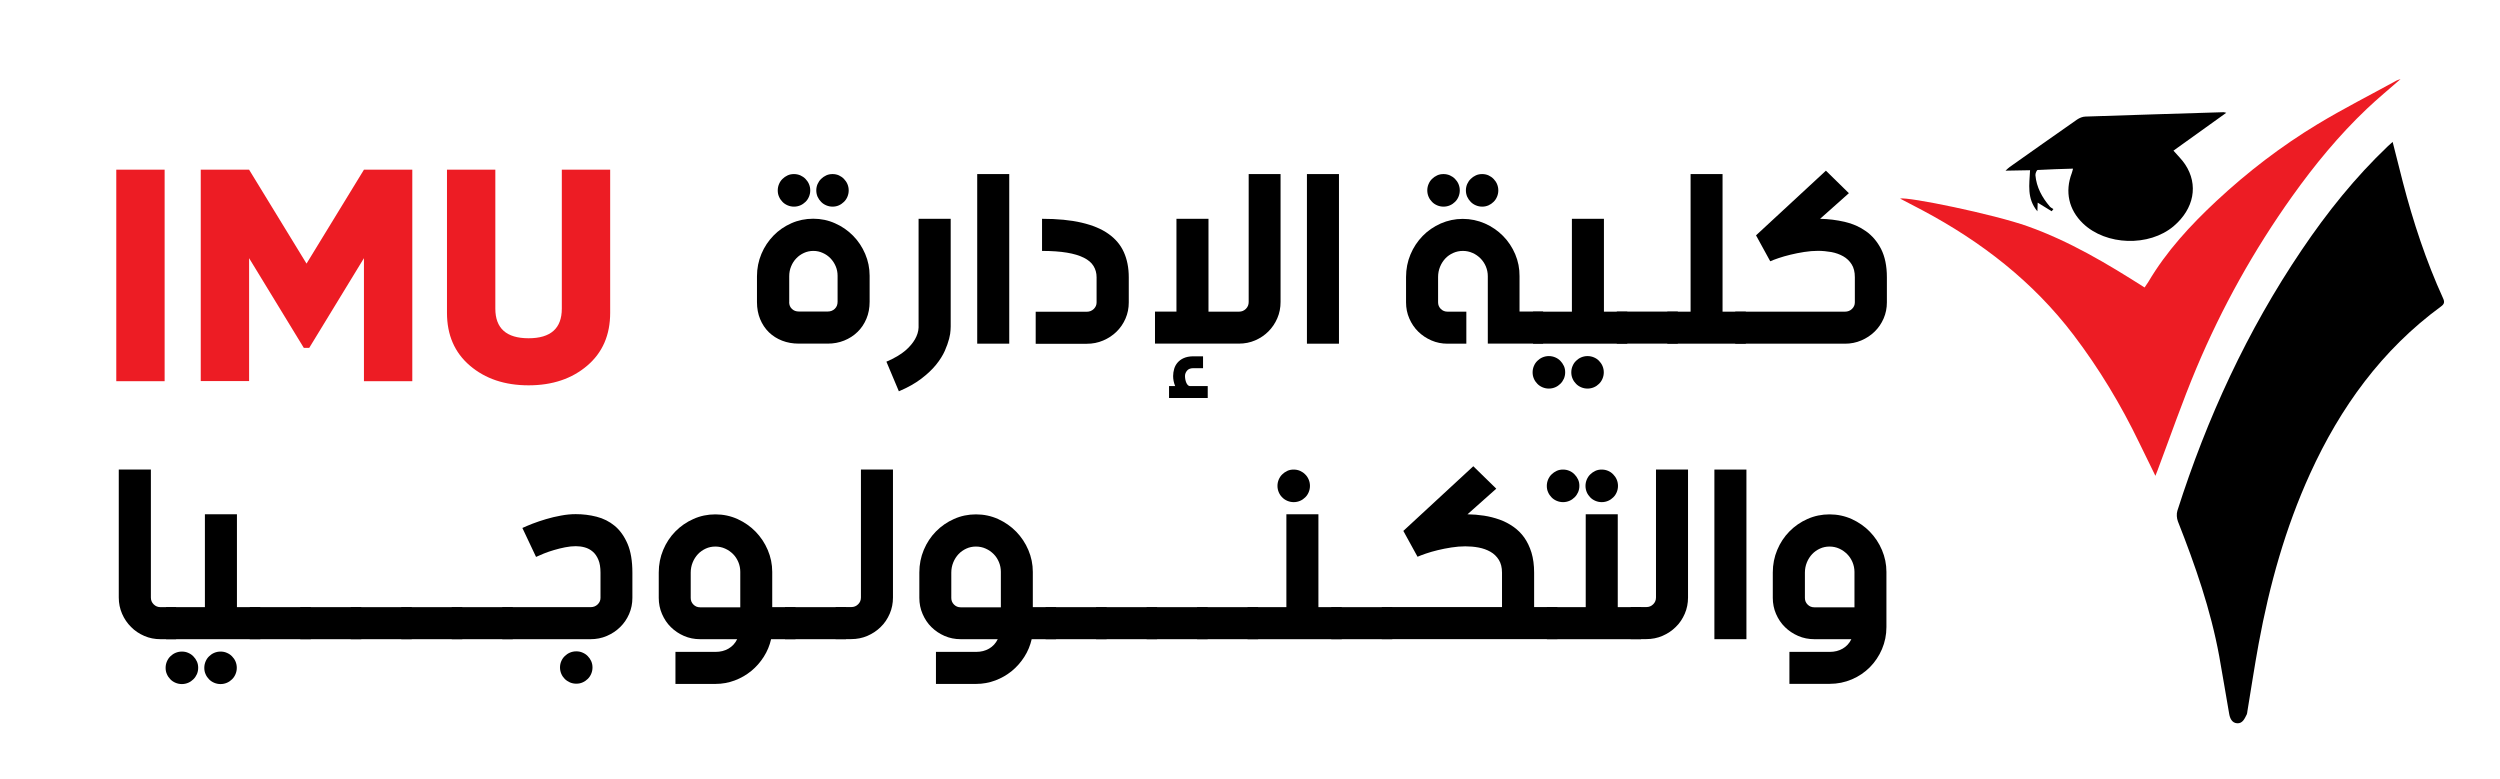 <?xml version="1.0" encoding="UTF-8"?> <svg xmlns="http://www.w3.org/2000/svg" xmlns:xlink="http://www.w3.org/1999/xlink" version="1.1" id="Layer_1" x="0px" y="0px" viewBox="0 0 330.89 103.15" style="enable-background:new 0 0 330.89 103.15;" xml:space="preserve"> <style type="text/css"> .st0{fill:#ED1C24;} </style> <path d="M316.68,18.78c0.47,1.85,0.9,3.59,1.35,5.32c1.37,5.27,3.07,10.43,5.33,15.39c0.22,0.48,0.16,0.75-0.26,1.06 c-7.85,5.75-13.34,13.36-17.34,22.13c-3.28,7.19-5.38,14.75-6.81,22.5c-0.55,2.99-1,6-1.5,9c-0.02,0.12-0.02,0.26-0.07,0.36 c-0.28,0.55-0.55,1.24-1.28,1.19c-0.69-0.04-0.96-0.67-1.06-1.28c-0.45-2.53-0.85-5.07-1.31-7.59c-1.13-6.16-3.18-12.04-5.47-17.85 c-0.16-0.42-0.2-0.99-0.07-1.41c3.91-12.26,9.24-23.84,16.46-34.52c3.34-4.95,7.06-9.6,11.4-13.73 C316.21,19.19,316.4,19.03,316.68,18.78z"></path> <path class="st0" d="M285.28,62.98c-0.77-1.57-1.46-2.97-2.14-4.38c-2.43-5.04-5.31-9.82-8.7-14.28 c-5.37-7.06-12.19-12.33-19.96-16.47c-0.99-0.53-1.99-1.03-3-1.57c1.03-0.26,12.42,2.07,16.92,3.68c5.52,1.97,10.49,4.93,15.45,8.09 c0.19-0.29,0.35-0.51,0.49-0.73c2.41-4.08,5.58-7.51,9.02-10.72c4.12-3.84,8.57-7.25,13.38-10.16c3.41-2.06,6.97-3.86,10.46-5.78 c0.14-0.08,0.31-0.11,0.53-0.19c-1.53,1.34-3.04,2.58-4.46,3.93c-3.7,3.51-6.92,7.43-9.88,11.58c-5.07,7.11-9.3,14.7-12.68,22.74 c-1.87,4.45-3.45,9.03-5.15,13.55C285.49,62.46,285.42,62.63,285.28,62.98z"></path> <path d="M287.67,19.94c0.55,0.64,1.12,1.17,1.54,1.81c1.8,2.7,1.19,5.89-1.52,8.19c-3.25,2.74-8.94,2.57-12-0.37 c-1.88-1.81-2.41-4.2-1.48-6.65c0.06-0.16,0.09-0.32,0.17-0.6c-1.62,0.05-3.15,0.09-4.69,0.18c-0.12,0.01-0.31,0.46-0.29,0.69 c0.14,1.6,0.88,2.94,1.9,4.14c0.12,0.15,0.32,0.23,0.48,0.34c-0.08,0.1-0.15,0.19-0.23,0.29c-0.6-0.37-1.2-0.74-1.85-1.14 c-0.01,0.33-0.02,0.65-0.04,1.15c-1.42-1.71-1.06-3.55-0.97-5.44c-1.05,0.02-2.05,0.04-3.25,0.06c0.28-0.25,0.41-0.39,0.56-0.49 c2.97-2.1,5.94-4.2,8.92-6.28c0.31-0.21,0.72-0.38,1.09-0.39c6.11-0.21,12.21-0.39,18.32-0.58c0.05,0,0.09,0.02,0.33,0.08 C292.27,16.64,289.97,18.29,287.67,19.94z"></path> <g> <path class="st0" d="M15.39,22.46h6.4v27.99h-6.4C15.39,50.45,15.39,22.46,15.39,22.46z"></path> <path class="st0" d="M54.57,22.46v27.99h-6.4V34.17l-7.24,11.87h-0.72l-7.24-11.87v16.27h-6.4V22.46h6.4l7.6,12.43l7.6-12.43H54.57 z"></path> <path class="st0" d="M77.72,48.4c-2.03,1.73-4.61,2.6-7.76,2.6s-5.73-0.87-7.76-2.6s-3.04-4.06-3.04-7V22.46h6.4v18.39 c0,2.61,1.47,3.92,4.4,3.92s4.4-1.31,4.4-3.92V22.46h6.4v18.95C80.76,44.34,79.75,46.67,77.72,48.4z"></path> </g> <g> <path d="M100.19,36.57c0-1.05,0.2-2.04,0.59-2.97s0.93-1.73,1.6-2.42s1.46-1.23,2.36-1.63s1.87-0.6,2.9-0.6 c1.02,0,1.98,0.2,2.89,0.61c0.91,0.4,1.7,0.95,2.38,1.64c0.68,0.69,1.21,1.49,1.6,2.4s0.59,1.88,0.59,2.9v3.43 c0,0.83-0.14,1.59-0.43,2.27s-0.68,1.27-1.19,1.75c-0.5,0.49-1.09,0.86-1.76,1.13c-0.67,0.27-1.39,0.4-2.15,0.4h-3.86 c-0.79,0-1.52-0.13-2.19-0.39c-0.67-0.26-1.25-0.63-1.75-1.11c-0.49-0.48-0.88-1.06-1.16-1.74s-0.42-1.43-0.42-2.26L100.19,36.57 L100.19,36.57z M102.94,25.2c0-0.3,0.06-0.58,0.17-0.84s0.26-0.49,0.46-0.68c0.19-0.19,0.42-0.35,0.68-0.47 c0.26-0.12,0.54-0.17,0.84-0.17s0.58,0.06,0.84,0.17c0.26,0.12,0.49,0.27,0.68,0.47s0.35,0.42,0.46,0.68s0.17,0.54,0.17,0.84 s-0.06,0.58-0.17,0.84s-0.26,0.49-0.46,0.68s-0.42,0.35-0.68,0.46s-0.54,0.17-0.84,0.17s-0.58-0.06-0.84-0.17 c-0.26-0.11-0.49-0.26-0.68-0.46c-0.19-0.19-0.35-0.42-0.46-0.68C102.99,25.78,102.94,25.5,102.94,25.2z M104.45,39.98 c0,0.38,0.12,0.68,0.37,0.91c0.24,0.23,0.54,0.34,0.9,0.34h3.86c0.35,0,0.66-0.12,0.91-0.36s0.37-0.55,0.37-0.94V36.5 c0-0.44-0.08-0.86-0.25-1.26c-0.17-0.4-0.4-0.75-0.69-1.05s-0.63-0.54-1.02-0.71c-0.39-0.18-0.8-0.27-1.25-0.27 c-0.44,0-0.86,0.09-1.25,0.27s-0.73,0.42-1.01,0.72c-0.29,0.3-0.52,0.66-0.68,1.06c-0.17,0.4-0.25,0.84-0.25,1.31v3.41H104.45z M108.04,25.2c0-0.3,0.06-0.58,0.17-0.84c0.12-0.26,0.27-0.49,0.47-0.68c0.19-0.19,0.42-0.35,0.68-0.47 c0.26-0.12,0.54-0.17,0.84-0.17s0.58,0.06,0.83,0.17c0.25,0.12,0.48,0.27,0.67,0.47s0.35,0.42,0.46,0.68s0.17,0.54,0.17,0.84 s-0.06,0.58-0.17,0.84s-0.26,0.49-0.46,0.68s-0.42,0.35-0.67,0.46s-0.53,0.17-0.83,0.17s-0.58-0.06-0.84-0.17 c-0.26-0.11-0.49-0.26-0.68-0.46c-0.19-0.19-0.35-0.42-0.47-0.68C108.1,25.78,108.04,25.5,108.04,25.2z"></path> <path d="M125.83,28.96v14.25c0,0.02-0.01,0.18-0.02,0.48c-0.01,0.3-0.07,0.68-0.19,1.15s-0.31,1-0.57,1.6 c-0.27,0.6-0.65,1.21-1.16,1.84s-1.16,1.24-1.96,1.85c-0.8,0.61-1.78,1.16-2.96,1.66l-1.65-3.92c0.54-0.23,1.02-0.47,1.44-0.72 s0.78-0.5,1.08-0.76s0.56-0.52,0.76-0.77c0.2-0.25,0.37-0.48,0.5-0.71c0.3-0.53,0.46-1.05,0.48-1.56V28.96H125.83z"></path> <path d="M133.58,23.04v22.45h-4.24V23.04H133.58z"></path> <path d="M137.92,28.96c2.04,0,3.79,0.17,5.24,0.51c1.45,0.34,2.64,0.83,3.56,1.49c0.92,0.65,1.6,1.46,2.03,2.42 s0.65,2.06,0.65,3.32v3.33c0,0.75-0.14,1.46-0.43,2.13c-0.29,0.67-0.68,1.24-1.19,1.74s-1.09,0.88-1.77,1.17s-1.4,0.43-2.16,0.43 h-6.77v-4.24h6.77c0.35,0,0.66-0.12,0.91-0.36s0.38-0.53,0.38-0.87V36.7c0-0.57-0.14-1.06-0.41-1.5s-0.7-0.8-1.28-1.09 s-1.33-0.52-2.24-0.67c-0.91-0.15-2.01-0.23-3.29-0.23V28.96z"></path> <path d="M159.95,28.96v12.29h4.04c0.35,0,0.66-0.12,0.91-0.37s0.37-0.55,0.37-0.91V23.04h4.22v16.93c0,0.76-0.14,1.48-0.43,2.15 c-0.29,0.67-0.68,1.25-1.18,1.75s-1.08,0.89-1.75,1.18s-1.38,0.43-2.15,0.43h-11.11v-4.24h2.84V28.96H159.95z M159.23,48.73h-1.33 h0.02c-0.38,0.01-0.65,0.12-0.82,0.34c-0.17,0.21-0.26,0.45-0.26,0.7c0,0.17,0.02,0.32,0.05,0.48s0.08,0.29,0.13,0.42 c0.06,0.13,0.12,0.23,0.21,0.31c0.08,0.08,0.17,0.12,0.26,0.12h2.36v1.58h-5.12V51.1h0.81c-0.18-0.44-0.27-0.88-0.27-1.32 c0-0.33,0.05-0.65,0.14-0.96c0.09-0.31,0.24-0.59,0.45-0.83c0.21-0.24,0.47-0.44,0.81-0.59c0.33-0.15,0.74-0.23,1.21-0.24h1.35 L159.23,48.73L159.23,48.73z"></path> <path d="M177.22,23.04v22.45h-4.24V23.04H177.22z"></path> <path d="M204.24,41.24v4.24h-7.32v-8.93c0-0.45-0.09-0.88-0.26-1.29c-0.17-0.4-0.41-0.76-0.71-1.06c-0.3-0.3-0.65-0.55-1.05-0.72 c-0.4-0.18-0.83-0.27-1.28-0.27s-0.88,0.09-1.28,0.27s-0.75,0.42-1.04,0.73s-0.53,0.68-0.7,1.1s-0.26,0.87-0.26,1.35v3.36 c0,0.34,0.12,0.63,0.36,0.87s0.54,0.36,0.89,0.36h2.49v4.24h-2.49c-0.75,0-1.46-0.14-2.13-0.43s-1.25-0.68-1.75-1.17 s-0.89-1.07-1.18-1.74s-0.43-1.37-0.43-2.13v-3.36c0-1.06,0.2-2.06,0.59-2.99s0.93-1.74,1.61-2.44s1.48-1.24,2.39-1.65 c0.92-0.4,1.89-0.61,2.92-0.61s2.01,0.21,2.93,0.61c0.92,0.41,1.72,0.96,2.4,1.65s1.22,1.5,1.61,2.42s0.58,1.89,0.57,2.91v4.67 h3.12V41.24z M188.91,25.2c0-0.3,0.06-0.58,0.17-0.84s0.26-0.49,0.46-0.68c0.19-0.19,0.42-0.35,0.68-0.47 c0.26-0.12,0.54-0.17,0.84-0.17s0.58,0.06,0.84,0.17c0.26,0.12,0.49,0.27,0.68,0.47c0.19,0.19,0.35,0.42,0.46,0.68 s0.17,0.54,0.17,0.84s-0.06,0.58-0.17,0.84s-0.26,0.49-0.46,0.68c-0.19,0.19-0.42,0.35-0.68,0.46s-0.54,0.17-0.84,0.17 s-0.58-0.06-0.84-0.17s-0.49-0.26-0.68-0.46c-0.19-0.19-0.35-0.42-0.46-0.68S188.91,25.5,188.91,25.2z M194.02,25.2 c0-0.3,0.06-0.58,0.17-0.84c0.12-0.26,0.27-0.49,0.47-0.68c0.19-0.19,0.42-0.35,0.68-0.47c0.26-0.12,0.54-0.17,0.84-0.17 s0.58,0.06,0.83,0.17c0.25,0.12,0.48,0.27,0.67,0.47c0.19,0.19,0.35,0.42,0.46,0.68s0.17,0.54,0.17,0.84s-0.06,0.58-0.17,0.84 s-0.26,0.49-0.46,0.68c-0.19,0.19-0.42,0.35-0.67,0.46c-0.26,0.11-0.53,0.17-0.83,0.17s-0.58-0.06-0.84-0.17s-0.49-0.26-0.68-0.46 c-0.19-0.19-0.35-0.42-0.47-0.68C194.08,25.78,194.02,25.5,194.02,25.2z"></path> <path d="M202.85,49.28c0-0.3,0.06-0.58,0.17-0.84s0.26-0.49,0.46-0.68c0.19-0.19,0.42-0.35,0.68-0.46s0.54-0.17,0.84-0.17 s0.58,0.06,0.84,0.17c0.26,0.11,0.49,0.26,0.68,0.46s0.35,0.42,0.47,0.68s0.17,0.54,0.17,0.84s-0.06,0.58-0.17,0.84 c-0.12,0.26-0.27,0.49-0.47,0.68c-0.19,0.19-0.42,0.35-0.68,0.46s-0.54,0.17-0.84,0.17s-0.58-0.06-0.84-0.17 c-0.26-0.11-0.49-0.26-0.68-0.46c-0.19-0.19-0.35-0.42-0.46-0.68C202.9,49.85,202.85,49.57,202.85,49.28z M212.29,28.96v12.29h3.09 v4.24h-12.47v-4.24h5.14V28.96H212.29z M207.97,49.28c0-0.3,0.06-0.58,0.17-0.84s0.26-0.49,0.46-0.68 c0.19-0.19,0.42-0.35,0.68-0.46s0.54-0.17,0.84-0.17s0.58,0.06,0.84,0.17c0.26,0.11,0.49,0.26,0.68,0.46s0.35,0.42,0.46,0.68 c0.11,0.26,0.17,0.54,0.17,0.84s-0.06,0.58-0.17,0.84s-0.26,0.49-0.46,0.68c-0.19,0.19-0.42,0.35-0.68,0.46s-0.54,0.17-0.84,0.17 s-0.58-0.06-0.84-0.17c-0.26-0.11-0.49-0.26-0.68-0.46c-0.19-0.19-0.35-0.42-0.46-0.68C208.02,49.85,207.97,49.57,207.97,49.28z"></path> <path d="M213.99,41.24h8.08v4.24h-8.08V41.24z"></path> <path d="M227.99,23.04v18.21h3.08v4.24h-10.39v-4.24h3.08V23.04H227.99z"></path> <path d="M244.71,25.57l-3.81,3.39c1.11,0.02,2.19,0.16,3.25,0.4s2,0.66,2.83,1.25s1.49,1.37,2,2.36c0.5,0.99,0.76,2.23,0.76,3.72 v3.33c0,0.75-0.14,1.46-0.43,2.13c-0.29,0.67-0.68,1.24-1.19,1.74c-0.5,0.49-1.09,0.88-1.77,1.17c-0.68,0.29-1.4,0.43-2.16,0.43 h-14.52v-4.24h14.52c0.37,0,0.68-0.12,0.93-0.36s0.38-0.53,0.38-0.87v-3.33c0-0.69-0.14-1.26-0.42-1.7 c-0.28-0.45-0.66-0.81-1.12-1.07s-0.99-0.45-1.57-0.56c-0.58-0.1-1.17-0.16-1.77-0.16c-0.59,0-1.2,0.05-1.83,0.15 s-1.24,0.22-1.81,0.36c-0.58,0.14-1.1,0.29-1.57,0.45s-0.84,0.3-1.11,0.42l-1.88-3.43l9.25-8.56L244.71,25.57z"></path> </g> <g> <path d="M19.97,62.15v16.94c0,0.36,0.12,0.65,0.37,0.9s0.55,0.37,0.91,0.37h2.06v4.24h-2.06c-0.77,0-1.48-0.14-2.15-0.43 s-1.26-0.68-1.75-1.18c-0.5-0.5-0.9-1.08-1.19-1.75c-0.29-0.67-0.44-1.38-0.44-2.14V62.15H19.97z"></path> <path d="M21.92,88.39c0-0.3,0.06-0.58,0.17-0.84c0.11-0.26,0.26-0.49,0.46-0.68c0.19-0.19,0.42-0.35,0.68-0.46s0.54-0.17,0.84-0.17 s0.58,0.05,0.84,0.17c0.26,0.11,0.49,0.26,0.68,0.46c0.19,0.19,0.35,0.42,0.47,0.68c0.12,0.26,0.17,0.54,0.17,0.84 c0,0.3-0.06,0.58-0.17,0.84c-0.12,0.26-0.27,0.49-0.47,0.68c-0.19,0.19-0.42,0.35-0.68,0.46s-0.54,0.17-0.84,0.17 s-0.58-0.06-0.84-0.17s-0.49-0.26-0.68-0.46c-0.19-0.19-0.35-0.42-0.46-0.68C21.97,88.97,21.92,88.69,21.92,88.39z M31.36,68.07 v12.29h3.09v4.24H21.98v-4.24h5.14V68.07H31.36z M27.04,88.39c0-0.3,0.06-0.58,0.17-0.84s0.26-0.49,0.46-0.68 c0.19-0.19,0.42-0.35,0.68-0.46s0.54-0.17,0.84-0.17s0.58,0.05,0.84,0.17c0.26,0.11,0.49,0.26,0.68,0.46 c0.19,0.19,0.35,0.42,0.46,0.68c0.11,0.26,0.17,0.54,0.17,0.84c0,0.3-0.06,0.58-0.17,0.84c-0.11,0.26-0.26,0.49-0.46,0.68 c-0.19,0.19-0.42,0.35-0.68,0.46s-0.54,0.17-0.84,0.17s-0.58-0.06-0.84-0.17s-0.49-0.26-0.68-0.46c-0.19-0.19-0.35-0.42-0.46-0.68 C27.09,88.97,27.04,88.69,27.04,88.39z"></path> <path d="M33.06,80.36h8.08v4.24h-8.08C33.06,84.6,33.06,80.36,33.06,80.36z"></path> <path d="M39.74,80.36h8.08v4.24h-8.08C39.74,84.6,39.74,80.36,39.74,80.36z"></path> <path d="M46.42,80.36h8.08v4.24h-8.08V80.36z"></path> <path d="M53.11,80.36h8.08v4.24h-8.08V80.36z"></path> <path d="M59.79,80.36h8.08v4.24h-8.08V80.36z"></path> <path d="M69.14,69.88c0.35-0.17,0.81-0.35,1.35-0.57c0.55-0.21,1.14-0.41,1.78-0.6c0.64-0.19,1.3-0.35,1.98-0.47 c0.68-0.13,1.33-0.19,1.95-0.19c0.94,0,1.86,0.11,2.76,0.34c0.9,0.23,1.7,0.63,2.4,1.21s1.27,1.38,1.7,2.38s0.64,2.28,0.64,3.82 v3.33c0,0.75-0.14,1.46-0.43,2.13S82.59,82.5,82.08,83s-1.09,0.88-1.76,1.17c-0.67,0.29-1.39,0.43-2.15,0.43H66.48v-4.24h11.69 c0.37,0,0.68-0.12,0.93-0.36s0.38-0.53,0.38-0.87V75.8c0-0.69-0.09-1.26-0.28-1.71c-0.19-0.46-0.44-0.82-0.75-1.08 c-0.31-0.27-0.66-0.45-1.05-0.56s-0.79-0.16-1.2-0.16c-0.44,0-0.91,0.05-1.41,0.15s-0.99,0.22-1.46,0.36s-0.92,0.29-1.34,0.46 s-0.76,0.32-1.04,0.45L69.14,69.88z M74.12,88.34c0-0.3,0.06-0.58,0.17-0.83c0.11-0.26,0.26-0.48,0.46-0.67 c0.19-0.19,0.42-0.35,0.68-0.46s0.54-0.17,0.84-0.17s0.58,0.05,0.84,0.17c0.26,0.11,0.49,0.26,0.68,0.46 c0.19,0.19,0.35,0.42,0.46,0.67s0.17,0.53,0.17,0.83s-0.06,0.58-0.17,0.84c-0.11,0.26-0.26,0.49-0.46,0.68 c-0.19,0.19-0.42,0.35-0.68,0.46c-0.26,0.12-0.54,0.17-0.84,0.17s-0.58-0.06-0.84-0.17c-0.26-0.12-0.49-0.27-0.68-0.46 s-0.35-0.42-0.46-0.68C74.18,88.92,74.12,88.64,74.12,88.34z"></path> <path d="M89.4,86.28h5.32c0.63,0,1.2-0.14,1.7-0.43s0.88-0.7,1.15-1.25h-4.91c-0.75,0-1.46-0.14-2.13-0.43s-1.24-0.68-1.74-1.17 s-0.88-1.07-1.17-1.74s-0.43-1.38-0.43-2.13v-3.36c0-1.06,0.2-2.06,0.59-2.99s0.93-1.75,1.61-2.44s1.48-1.25,2.39-1.65 c0.91-0.41,1.88-0.61,2.91-0.61c1.04,0,2.02,0.21,2.93,0.62c0.91,0.42,1.71,0.97,2.39,1.67s1.22,1.51,1.61,2.43 s0.59,1.88,0.59,2.89v4.67h3.08v4.24h-3.23c-0.19,0.83-0.51,1.61-0.97,2.33s-1.01,1.35-1.66,1.88s-1.38,0.95-2.18,1.25 s-1.65,0.46-2.54,0.46H89.4V86.28z M97.98,80.36v-4.67c0-0.44-0.08-0.87-0.25-1.28c-0.17-0.41-0.4-0.77-0.7-1.07 s-0.65-0.55-1.06-0.73c-0.4-0.18-0.83-0.27-1.29-0.27c-0.45,0-0.88,0.09-1.27,0.27s-0.74,0.42-1.03,0.73 c-0.29,0.31-0.53,0.68-0.7,1.1s-0.26,0.87-0.26,1.35v3.36c0,0.34,0.12,0.63,0.36,0.87c0.24,0.24,0.53,0.36,0.87,0.36h5.33V80.36z"></path> <path d="M103.9,80.36h8.08v4.24h-8.08V80.36z"></path> <path d="M118.19,62.15v16.94c0,0.75-0.14,1.47-0.43,2.14s-0.68,1.26-1.19,1.75c-0.5,0.5-1.09,0.89-1.76,1.18 c-0.67,0.29-1.39,0.43-2.15,0.43h-2.06v-4.24h2.06c0.37,0,0.67-0.12,0.92-0.37s0.37-0.54,0.37-0.9V62.15H118.19z"></path> <path d="M123.89,86.28h5.32c0.63,0,1.2-0.14,1.7-0.43s0.88-0.7,1.15-1.25h-4.91c-0.75,0-1.46-0.14-2.13-0.43s-1.24-0.68-1.74-1.17 s-0.88-1.07-1.17-1.74s-0.43-1.38-0.43-2.13v-3.36c0-1.06,0.2-2.06,0.59-2.99s0.93-1.75,1.61-2.44s1.48-1.25,2.39-1.65 c0.91-0.41,1.88-0.61,2.91-0.61c1.04,0,2.02,0.21,2.93,0.62c0.91,0.42,1.71,0.97,2.39,1.67s1.22,1.51,1.61,2.43 s0.59,1.88,0.59,2.89v4.67h3.08v4.24h-3.23c-0.19,0.83-0.51,1.61-0.97,2.33s-1.01,1.35-1.66,1.88c-0.65,0.53-1.38,0.95-2.18,1.25 c-0.8,0.3-1.65,0.46-2.54,0.46h-5.32v-4.24H123.89z M132.47,80.36v-4.67c0-0.44-0.08-0.87-0.25-1.28c-0.17-0.41-0.4-0.77-0.7-1.07 s-0.65-0.55-1.06-0.73c-0.4-0.18-0.83-0.27-1.29-0.27c-0.45,0-0.88,0.09-1.27,0.27c-0.39,0.18-0.74,0.42-1.03,0.73 c-0.29,0.31-0.53,0.68-0.7,1.1s-0.26,0.87-0.26,1.35v3.36c0,0.34,0.12,0.63,0.36,0.87c0.24,0.24,0.53,0.36,0.87,0.36h5.33V80.36z"></path> <path d="M138.39,80.36h8.08v4.24h-8.08V80.36z"></path> <path d="M145.07,80.36h8.08v4.24h-8.08V80.36z"></path> <path d="M151.76,80.36h8.08v4.24h-8.08V80.36z"></path> <path d="M158.44,80.36h8.08v4.24h-8.08V80.36z"></path> <path d="M174.5,68.07v12.29h3.09v4.24h-12.47v-4.24h5.14V68.07H174.5z M169.08,64.31c0-0.3,0.06-0.58,0.17-0.84 s0.26-0.49,0.46-0.68c0.19-0.19,0.42-0.35,0.68-0.47c0.26-0.12,0.54-0.17,0.84-0.17s0.58,0.06,0.84,0.17 c0.26,0.12,0.49,0.27,0.68,0.47c0.2,0.19,0.35,0.42,0.46,0.68c0.11,0.26,0.17,0.54,0.17,0.84s-0.06,0.58-0.17,0.84 c-0.11,0.26-0.26,0.49-0.46,0.68c-0.19,0.19-0.42,0.35-0.68,0.46s-0.54,0.17-0.84,0.17s-0.58-0.06-0.84-0.17s-0.49-0.26-0.68-0.46 c-0.2-0.19-0.35-0.42-0.46-0.68C169.14,64.89,169.08,64.61,169.08,64.31z"></path> <path d="M176.2,80.36h8.08v4.24h-8.08V80.36z"></path> <path d="M198.04,64.68l-3.81,3.39c0.73,0.01,1.46,0.07,2.18,0.18c0.72,0.11,1.41,0.29,2.06,0.52s1.26,0.55,1.82,0.94 c0.56,0.39,1.04,0.86,1.45,1.43c0.4,0.57,0.72,1.23,0.96,2c0.23,0.77,0.35,1.65,0.35,2.65v4.56h3.08v4.24h-23.24v-4.24h15.91V75.8 c0-0.69-0.14-1.25-0.42-1.7s-0.65-0.81-1.11-1.07s-0.98-0.45-1.56-0.56s-1.17-0.16-1.77-0.16c-0.59,0-1.2,0.05-1.84,0.15 s-1.25,0.22-1.82,0.36s-1.1,0.29-1.56,0.45s-0.83,0.3-1.1,0.42l-1.88-3.42l9.26-8.56L198.04,64.68z"></path> <path d="M204.73,64.31c0-0.3,0.06-0.58,0.17-0.84s0.26-0.49,0.46-0.68c0.19-0.19,0.42-0.35,0.68-0.47 c0.26-0.12,0.54-0.17,0.84-0.17s0.58,0.06,0.84,0.17s0.49,0.27,0.68,0.47c0.19,0.19,0.35,0.42,0.47,0.68 c0.12,0.26,0.17,0.54,0.17,0.84s-0.06,0.58-0.17,0.84c-0.12,0.26-0.27,0.49-0.47,0.68c-0.19,0.19-0.42,0.35-0.68,0.46 s-0.54,0.17-0.84,0.17s-0.58-0.06-0.84-0.17s-0.49-0.26-0.68-0.46c-0.19-0.19-0.35-0.42-0.46-0.68 C204.78,64.89,204.73,64.61,204.73,64.31z M214.12,68.07v12.29h3.09v4.24h-12.47v-4.24h5.14V68.07H214.12z M209.85,64.31 c0-0.3,0.06-0.58,0.17-0.84s0.26-0.49,0.46-0.68c0.19-0.19,0.42-0.35,0.68-0.47c0.26-0.12,0.54-0.17,0.84-0.17s0.58,0.06,0.84,0.17 s0.49,0.27,0.68,0.47c0.19,0.19,0.35,0.42,0.46,0.68c0.11,0.26,0.17,0.54,0.17,0.84s-0.06,0.58-0.17,0.84 c-0.11,0.26-0.26,0.49-0.46,0.68c-0.19,0.19-0.42,0.35-0.68,0.46s-0.54,0.17-0.84,0.17s-0.58-0.06-0.84-0.17s-0.49-0.26-0.68-0.46 c-0.19-0.19-0.35-0.42-0.46-0.68C209.91,64.89,209.85,64.61,209.85,64.31z"></path> <path d="M223.42,62.15v16.94c0,0.75-0.14,1.47-0.43,2.14s-0.68,1.26-1.19,1.75c-0.5,0.5-1.09,0.89-1.76,1.18s-1.39,0.43-2.15,0.43 h-2.06v-4.24h2.06c0.37,0,0.67-0.12,0.92-0.37s0.37-0.54,0.37-0.9V62.15H223.42z"></path> <path d="M231.15,62.15V84.6h-4.24V62.15H231.15z"></path> <path d="M236.85,86.28h5.34c0.63,0,1.2-0.14,1.7-0.43s0.88-0.7,1.15-1.25h-4.91c-0.75,0-1.46-0.14-2.13-0.43s-1.25-0.68-1.75-1.17 s-0.89-1.07-1.18-1.74s-0.43-1.38-0.43-2.13v-3.36c0-1.06,0.2-2.06,0.59-2.99s0.93-1.75,1.61-2.44s1.48-1.25,2.39-1.65 c0.92-0.41,1.89-0.61,2.92-0.61c1.04,0,2.02,0.21,2.94,0.62c0.91,0.42,1.71,0.97,2.39,1.67s1.22,1.51,1.61,2.43 s0.59,1.88,0.59,2.89V83c0,1.03-0.2,2-0.59,2.92c-0.39,0.91-0.93,1.71-1.6,2.39c-0.68,0.68-1.47,1.22-2.39,1.61 s-1.89,0.59-2.92,0.59h-5.34v-4.23H236.85z M245.45,80.36v-4.67c0-0.44-0.09-0.87-0.26-1.28s-0.41-0.77-0.71-1.07 s-0.65-0.55-1.05-0.73c-0.4-0.18-0.83-0.27-1.28-0.27s-0.88,0.09-1.27,0.27s-0.74,0.42-1.03,0.73c-0.29,0.31-0.53,0.68-0.7,1.1 s-0.26,0.87-0.26,1.35v3.36c0,0.34,0.12,0.63,0.36,0.87c0.24,0.24,0.53,0.36,0.87,0.36h5.33V80.36z"></path> </g> </svg> 